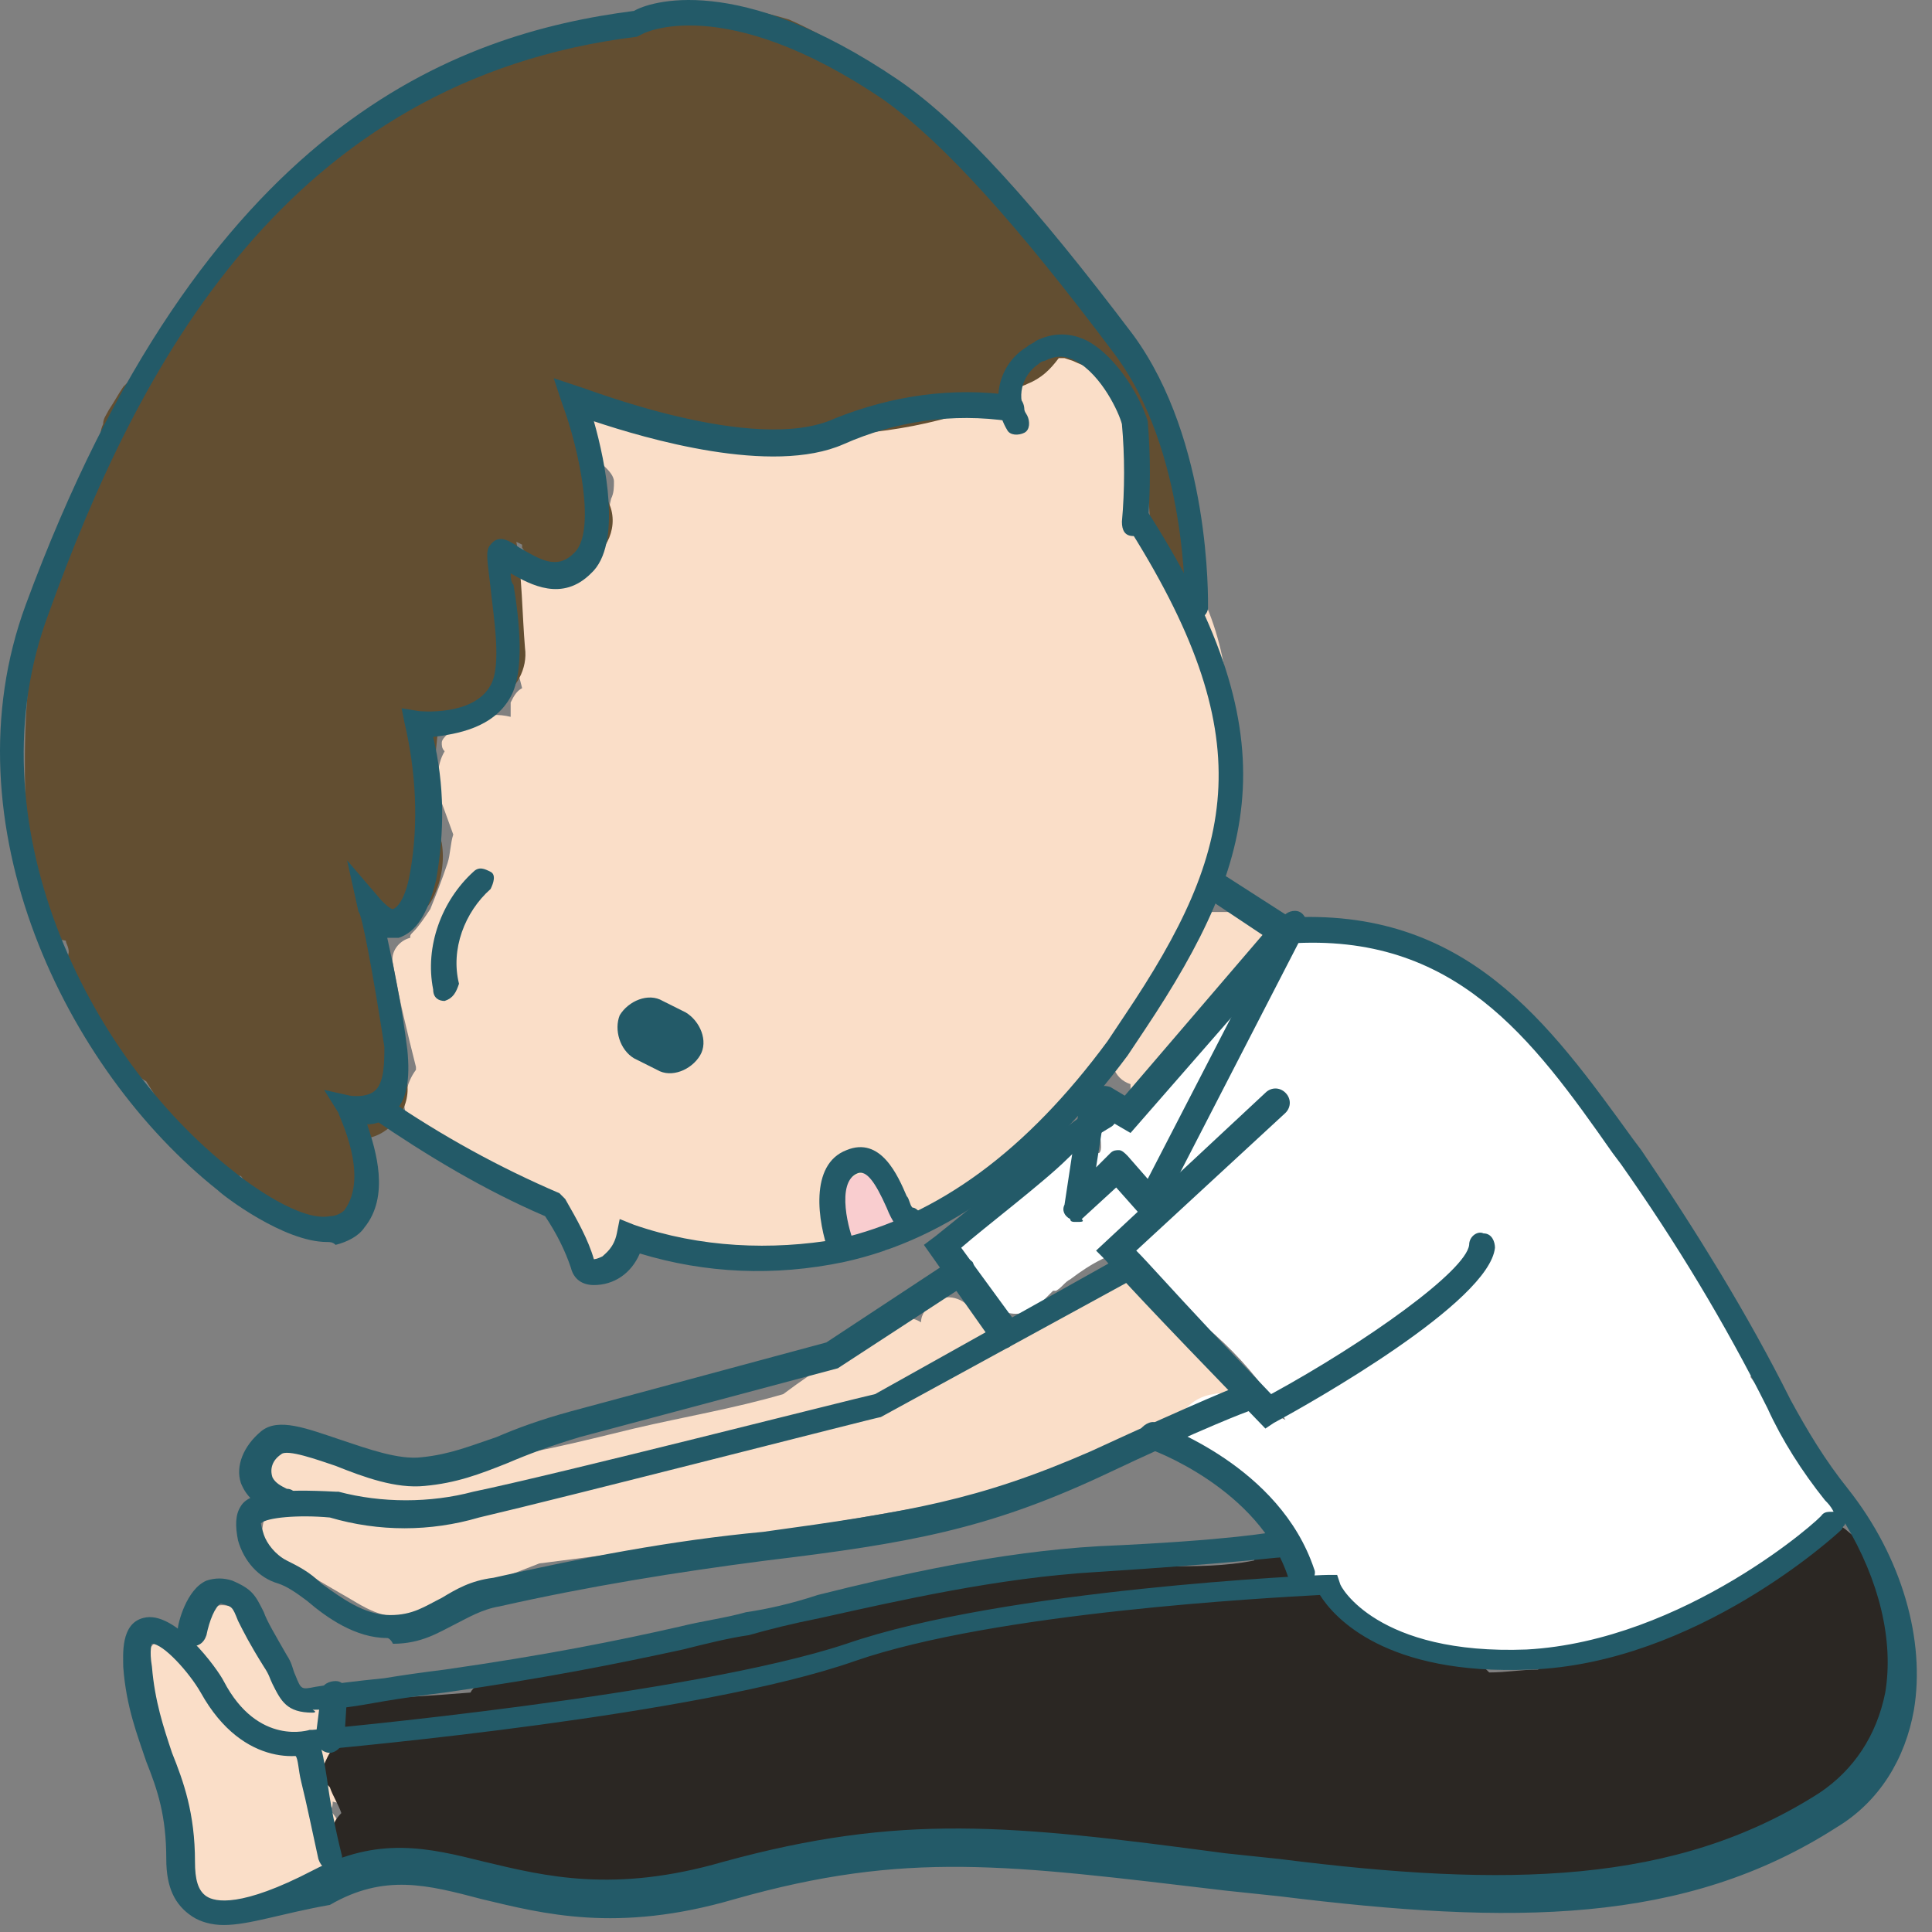 <?xml version="1.0" encoding="utf-8"?><svg width="107" height="107" viewBox="0 0 107 107" fill="none" xmlns="http://www.w3.org/2000/svg">
<rect x="0" y="0" width="107" height="107" fill="#808080" stroke="none"/>
<path d="M34.321 69.899H34.48C35.116 69.581 35.593 69.263 36.069 68.627C36.228 68.627 36.387 68.786 36.705 68.786C41.155 69.74 46.082 70.534 50.215 68.468C51.168 67.992 52.122 67.356 53.075 66.561C53.552 66.402 54.029 66.084 54.506 65.766C55.3 65.131 55.936 64.495 56.731 63.7C57.208 63.7 57.526 63.541 57.843 63.224C58.32 62.588 58.797 61.793 59.433 60.998C59.91 61.157 60.386 60.84 60.704 60.522L61.658 59.091C61.817 59.568 62.135 59.886 62.611 60.045C62.611 60.363 62.611 60.522 62.611 60.84C62.611 61.316 63.088 61.634 63.406 61.475C63.565 61.475 63.724 61.316 63.883 61.316C64.519 60.363 64.995 59.568 65.472 58.456L66.267 57.184C66.426 57.184 66.744 57.025 66.744 56.866C67.697 55.436 68.81 54.164 70.24 52.893C70.558 52.575 70.558 52.098 70.081 51.78C69.922 51.621 69.922 51.621 69.763 51.621C69.605 51.462 69.446 51.303 69.287 51.303C69.287 50.827 68.969 50.509 68.492 50.509C68.015 50.509 67.379 50.509 66.903 50.509H66.585L66.744 50.191C66.903 49.714 67.221 49.237 67.379 48.602C67.538 48.284 67.538 48.125 67.697 47.807V47.648C67.856 47.171 68.015 46.694 68.174 46.218H68.015C68.492 44.31 68.492 42.244 68.015 40.337C68.174 36.364 66.903 32.549 64.36 29.529C64.042 29.053 63.565 28.735 63.088 28.576C63.247 27.781 63.247 26.986 63.247 26.192C63.247 24.602 62.929 23.013 62.452 21.583C62.135 20.788 61.499 19.993 60.545 19.675C59.751 19.358 58.797 19.358 58.002 19.675C57.208 19.993 56.572 20.629 56.095 21.583C56.095 21.901 55.936 22.218 55.936 22.377C55.936 22.536 55.936 22.695 55.936 23.013C55.459 22.854 54.983 22.536 54.506 22.377C53.711 22.059 52.916 22.059 52.122 21.901C51.168 21.901 50.373 22.059 49.42 22.377C48.148 22.695 47.036 23.331 45.923 24.126L45.446 24.444C45.288 24.285 44.97 24.285 44.652 24.285L41.473 24.602C40.678 24.761 39.725 24.761 38.93 24.602C38.135 24.444 37.659 23.967 36.864 23.649C36.546 23.649 36.069 23.49 35.751 23.331C35.434 23.172 35.434 22.854 35.275 22.536C34.957 21.901 34.162 21.583 33.526 21.742C33.367 21.901 33.05 21.901 33.05 22.218C32.573 23.013 32.414 23.967 32.732 24.761C32.891 25.238 33.209 25.556 33.526 25.874C33.685 26.033 34.003 26.351 34.003 26.669C34.003 26.986 34.003 27.304 33.844 27.622L33.526 29.053C33.367 29.847 33.209 30.642 32.891 31.437C31.937 30.96 30.983 30.96 30.03 31.437L29.871 31.596C29.871 31.437 29.871 31.437 29.871 31.278C29.871 31.119 29.712 30.96 29.553 30.96C29.394 30.96 29.235 30.96 29.076 30.96L28.917 31.119C28.758 31.119 28.758 31.278 28.758 31.437C28.599 31.755 28.599 32.072 28.44 32.39C28.44 32.708 28.44 33.026 28.44 33.185C28.44 33.344 28.44 33.344 28.44 33.503C27.964 34.297 27.964 35.41 28.282 36.205C28.599 36.84 28.758 37.476 28.917 38.112C28.599 38.271 28.44 38.589 28.282 38.907V39.701C27.646 39.542 26.851 39.542 26.374 39.86C26.056 40.019 25.738 40.178 25.421 40.496H25.262C25.103 40.496 25.103 40.496 24.944 40.496C24.785 40.496 24.785 40.496 24.785 40.655C24.626 40.814 24.467 40.973 24.467 41.132C24.467 41.291 24.467 41.45 24.626 41.608C24.149 42.403 24.149 43.516 24.467 44.469L25.103 46.218C24.944 46.694 24.944 47.33 24.785 47.807C24.467 48.761 24.149 49.555 23.831 50.35C23.514 50.827 23.196 51.303 22.878 51.621C22.719 51.78 22.719 51.78 22.719 51.939C22.083 52.098 21.606 52.734 21.765 53.37C22.083 55.277 22.56 57.184 23.037 59.091C23.037 59.091 23.037 59.091 23.037 59.25C22.56 59.886 22.401 60.681 22.401 61.316C22.719 63.541 24.785 65.131 27.01 64.813H27.328C28.123 65.925 29.394 66.561 30.825 66.561L31.301 66.72C31.46 67.674 31.778 68.627 32.255 69.422C32.414 69.74 32.732 70.058 33.05 70.217C33.367 70.376 33.685 70.376 34.003 70.217C34.003 70.217 34.162 70.058 34.321 69.899Z" fill="#FADEC8"/>
<path d="M22.878 89.289C24.308 88.812 25.579 88.176 27.01 87.699L29.871 86.587C36.069 85.792 42.427 84.998 48.625 83.885C54.824 82.772 61.658 81.978 66.744 78.163L66.903 78.004C67.856 78.004 68.492 77.369 68.492 76.415V76.256C68.492 75.302 67.856 74.667 66.903 74.667C66.903 74.508 66.744 74.19 66.585 74.031L65.154 71.965C64.995 71.806 64.836 71.647 64.677 71.488C64.519 71.329 64.36 71.329 64.042 71.17C63.883 71.17 63.565 71.17 63.406 71.17C63.247 71.011 63.088 70.852 62.929 70.852C62.452 70.693 61.817 70.693 61.181 70.852C61.022 70.852 60.863 71.011 60.704 71.17C60.545 71.17 60.227 71.011 60.068 71.011C59.592 71.011 59.115 71.17 58.797 71.647L56.89 73.872L55.141 74.667V74.508C55.141 74.19 54.982 73.872 54.824 73.713L54.665 73.554L54.347 73.077L54.188 72.918L53.87 72.601C53.87 72.601 53.87 72.442 53.711 72.442C53.234 71.806 52.281 71.647 51.645 72.124C51.327 72.442 51.009 72.76 51.009 73.236C50.532 72.918 49.897 72.918 49.42 73.236C47.354 74.508 45.287 75.779 43.38 77.21C40.678 78.004 37.818 78.481 35.116 79.117C29.235 80.547 22.719 82.296 16.838 80.071C15.09 79.276 13.659 81.978 15.408 82.772C16.044 83.09 16.679 83.249 17.315 83.408C17.156 83.567 17.156 83.726 17.156 83.885L16.679 83.567C15.884 83.249 15.09 83.567 14.613 84.203C14.454 84.839 14.454 85.474 14.931 85.951L18.745 88.176C20.176 88.971 21.288 89.924 22.878 89.289Z" fill="#FADEC8"/>
<path d="M15.567 104.864C15.726 104.705 15.726 104.705 15.884 104.546C17.156 104.864 18.586 104.07 18.904 102.639C18.904 102.48 18.904 102.162 18.904 101.845C18.904 101.209 18.745 100.732 18.269 100.255C18.427 100.096 18.427 99.937 18.427 99.778C18.904 99.937 19.381 99.778 19.858 99.461C20.335 98.825 20.335 97.871 19.858 97.394L19.222 96.6L19.063 96.282L18.904 96.123C18.586 95.646 18.269 95.169 17.951 94.534C17.792 94.375 17.792 94.216 17.633 94.057H17.474C17.156 94.057 16.838 93.898 16.679 93.739C16.361 93.58 16.202 93.421 16.044 93.103C15.726 92.626 15.408 92.15 15.09 91.673C14.931 91.832 14.772 91.991 14.772 92.15C14.454 91.196 14.136 90.401 13.659 89.607C13.183 88.971 12.229 88.653 11.593 89.13C11.434 89.289 11.275 89.448 11.117 89.607V89.924C11.117 90.083 11.117 90.242 10.958 90.56H10.799C10.64 90.719 10.64 90.719 10.481 90.878C10.322 90.878 10.163 91.037 10.004 91.037C9.845 91.037 9.686 91.037 9.527 91.037C9.368 91.037 9.209 90.878 9.209 90.719V90.56C8.256 91.037 7.779 91.832 7.938 92.944C7.938 93.103 7.938 93.103 7.938 93.262C7.938 93.58 7.779 93.739 7.779 94.057C7.779 95.01 8.256 95.805 9.05 96.123C9.05 96.282 9.05 96.441 9.05 96.441C9.209 96.759 9.368 97.236 9.368 97.553C9.527 97.871 9.527 98.189 9.527 98.507C9.527 98.666 9.527 98.666 9.527 98.666L9.368 98.984L9.527 99.302C9.368 99.778 9.209 100.255 9.209 100.732C9.209 101.368 9.368 102.004 9.686 102.48C9.686 103.275 9.845 104.07 10.481 104.546C11.752 106.136 13.977 106.136 15.567 104.864Z" fill="#FADEC8"/>
<path d="M20.335 65.29C20.176 64.495 20.017 63.859 20.017 63.065H20.176C21.606 62.906 22.719 61.475 22.56 60.045C21.924 57.184 21.606 54.482 21.288 51.621C22.401 51.462 23.513 50.668 23.99 49.714C24.467 48.761 24.626 47.648 24.467 46.694C24.308 46.059 24.149 45.582 23.99 44.946L23.831 44.787C23.831 44.628 23.831 44.628 23.831 44.469C23.831 44.31 23.831 44.151 23.831 43.834C23.831 43.516 23.831 43.039 23.99 42.721C24.149 41.926 24.149 41.132 24.308 40.178V39.701H24.467C25.58 39.542 26.533 39.224 27.487 38.748C28.599 38.271 29.235 36.999 29.076 35.887C28.917 33.98 28.917 31.913 28.599 30.006L28.917 30.165V30.324C29.553 31.437 30.983 31.913 32.255 31.278C33.685 30.642 34.321 29.053 33.685 27.781C33.209 26.192 32.732 24.602 32.255 23.172L31.937 22.218C39.407 24.126 47.354 25.238 54.824 22.377C55.3 22.218 55.777 21.742 56.095 21.424C56.413 21.424 56.572 21.424 56.89 21.265C57.684 20.947 58.161 20.47 58.638 19.834C58.797 19.834 58.956 19.834 58.956 19.834L59.433 19.993C59.751 20.152 60.227 20.311 60.545 20.47C61.022 20.788 61.34 20.947 61.817 21.265C62.452 22.218 62.929 23.331 63.247 24.444C64.042 26.986 62.929 30.006 65.154 31.913C65.79 32.39 66.585 31.596 66.267 30.96L65.472 26.986C65.472 26.828 65.313 26.828 65.313 26.669V26.51C65.313 25.079 64.995 23.808 64.36 22.536C63.247 19.834 61.658 17.45 59.592 15.543L59.433 15.384C58.002 13.159 56.254 11.093 54.188 9.345C52.44 6.961 50.215 5.053 47.83 3.464C46.559 2.511 45.129 1.716 43.698 1.08C42.109 0.603 40.519 0.285 38.93 0.444C38.453 0.444 37.977 0.603 37.659 0.921C37.5 0.921 37.182 0.921 37.023 1.08C36.546 0.921 36.069 0.762 35.593 0.762C31.301 1.08 27.169 2.352 23.355 4.418C19.063 7.12 15.408 10.457 12.388 14.431C12.229 14.59 12.07 14.748 12.07 14.907C10.799 16.179 9.845 17.768 9.05 19.358C8.891 19.517 8.733 19.517 8.574 19.675C8.256 19.834 8.097 19.993 7.938 20.311C7.62 20.629 7.143 21.106 6.825 21.424C6.507 21.901 6.349 22.218 6.031 22.695C5.872 23.013 5.713 23.172 5.713 23.49C5.554 23.808 5.554 24.126 5.554 24.444C5.554 24.761 5.554 24.92 5.713 25.238C4.6 27.145 3.647 29.212 2.852 31.437C0.945 37.476 1.263 43.675 1.739 49.873C1.739 50.986 2.534 51.939 3.647 52.098C3.647 52.257 3.806 52.416 3.806 52.734C3.647 53.529 3.806 54.164 4.282 54.8C4.759 55.595 5.236 56.23 5.713 56.866C5.872 57.343 6.19 57.82 6.507 58.297C6.666 58.614 6.825 58.773 7.143 59.091C7.461 59.409 7.779 59.727 8.097 59.886L8.891 61.157C10.004 63.065 11.275 64.972 13.342 65.131L14.772 67.038C15.408 68.309 16.52 68.627 17.474 68.309H17.792C19.381 68.15 20.494 66.72 20.335 65.29Z" fill="#624E31"/>
<path d="M102.186 84.68C101.55 84.203 100.438 84.362 99.961 84.998C99.802 85.315 99.643 85.474 99.643 85.792C99.166 86.269 98.531 86.746 98.054 87.223C97.1 87.858 96.147 88.494 95.352 89.13C92.332 90.878 88.995 91.991 85.498 92.308C85.339 92.308 85.339 92.308 85.18 92.468C84.227 92.468 83.432 92.626 82.478 92.626C82.319 92.468 82.16 92.308 82.001 92.15L81.048 91.673H80.889C78.664 91.832 75.962 90.878 75.167 88.653C74.373 88.176 73.419 87.858 72.465 87.699C72.624 87.064 72.465 86.587 72.147 86.11C71.671 85.633 70.876 85.474 70.24 85.792C69.922 85.951 69.605 86.11 69.446 86.428C67.856 86.746 66.267 86.746 64.677 86.746C62.77 86.746 60.863 86.746 58.956 86.905C55.459 87.223 52.122 87.699 48.784 88.494C41.473 90.083 34.321 92.308 26.851 93.262C26.533 93.262 26.215 93.421 26.056 93.739C23.99 93.898 22.083 94.057 20.017 94.057C19.222 94.057 18.587 94.852 18.587 95.646C18.587 95.964 18.745 96.282 19.063 96.6C18.904 96.6 18.745 96.759 18.587 96.759C18.269 96.918 18.11 97.394 17.951 97.712C17.951 98.189 17.951 98.507 18.11 98.825L18.269 98.984C18.427 99.461 18.745 99.937 18.904 100.414C18.269 101.05 18.11 102.004 18.427 102.798C18.587 103.116 18.745 103.434 19.063 103.593C19.381 103.752 19.699 103.911 20.017 103.911C20.494 103.911 20.971 103.752 21.288 103.434C25.898 103.434 30.348 105.182 34.957 105.182C38.771 105.182 41.791 103.434 45.129 102.162C45.288 102.162 45.446 102.162 45.605 102.162C51.327 101.845 57.049 101.686 62.611 102.004C70.081 103.275 77.71 104.229 85.339 104.705C85.816 104.705 86.293 104.546 86.611 104.07C87.405 104.07 88.359 104.07 89.312 104.07C94.716 103.911 101.074 102.639 104.411 98.03C106.954 93.421 106.159 87.858 102.186 84.68Z" fill="#2B2723"/>
<path d="M92.491 90.083C95.352 88.812 98.213 87.223 100.756 85.315C101.868 84.68 102.027 83.249 101.391 82.137C101.232 81.819 100.915 81.501 100.597 81.342C100.279 81.183 100.12 81.024 99.802 80.865C99.802 80.706 99.643 80.547 99.643 80.388C98.848 78.958 97.895 77.528 96.941 76.256C97.259 75.779 97.418 74.985 97.1 74.349C95.352 70.058 92.809 66.243 89.312 63.224C89.153 63.065 88.995 63.065 88.836 62.906C88.677 62.429 88.518 61.793 88.041 61.475C87.882 61.316 87.564 60.998 87.405 60.839V60.522C87.087 60.045 86.611 59.568 86.293 58.932C85.657 57.979 84.862 57.184 83.909 56.389C82.796 54.8 81.207 53.529 79.299 53.211C78.664 52.575 77.869 52.257 77.074 52.098C76.757 52.098 76.598 52.098 76.28 52.098C75.644 51.939 75.167 51.78 74.531 51.621C74.214 51.462 73.737 51.462 73.419 51.621C73.101 51.462 72.783 51.462 72.465 51.462C71.83 51.462 71.194 51.78 70.717 52.257C68.651 54.8 66.585 57.184 64.201 59.409C63.724 59.886 62.929 60.363 63.088 60.839C63.088 60.998 62.611 61.634 62.611 61.793C61.976 62.429 61.817 61.634 61.022 62.111C60.704 62.27 61.181 63.7 60.863 63.859H60.704C59.115 63.382 57.525 64.177 56.89 65.608L56.572 65.766C55.936 66.084 55.141 66.561 54.665 67.197C53.87 67.197 52.916 67.674 52.599 68.309C51.963 69.422 52.44 70.852 53.552 71.329L54.029 71.488L54.188 71.647C54.347 71.647 54.188 71.647 54.029 71.488C54.188 71.488 54.665 71.965 54.665 72.124C55.141 72.442 55.618 72.76 56.254 72.76C56.89 72.76 57.367 72.442 57.843 71.965L58.32 71.488H58.479C58.797 71.329 58.956 71.011 59.274 70.852C59.91 70.376 60.386 70.058 61.022 69.74C61.34 69.581 61.658 69.422 61.976 69.263C61.499 69.581 61.976 69.263 62.135 69.263C62.135 70.058 62.611 70.693 63.406 71.17C66.585 72.918 69.287 75.461 71.194 78.64C70.876 78.481 70.558 78.322 70.24 78.163C69.763 77.846 69.287 77.686 68.81 77.686C68.333 77.369 67.856 77.051 67.221 77.21C65.949 77.369 64.995 78.481 65.154 79.594C65.313 80.706 66.108 81.501 67.221 81.66C67.856 82.137 68.492 82.455 69.128 82.772L69.287 82.931C69.445 83.09 69.605 83.249 69.922 83.408L71.353 84.68C71.83 86.11 72.783 87.54 74.055 88.335C76.598 90.878 79.935 92.467 83.591 92.467C86.769 92.308 89.789 91.514 92.491 90.083Z" fill="white"/>
<path d="M49.102 65.766C48.943 65.608 48.943 65.449 48.784 65.29L48.466 65.131L48.148 64.972C47.989 64.972 47.83 64.972 47.83 64.972L47.354 65.131L47.036 65.29C47.036 65.29 46.877 65.449 46.718 65.608L46.559 65.925V66.084V66.243V66.561C46.559 66.879 46.718 67.038 46.877 67.197C46.877 67.356 46.877 67.356 46.877 67.515C46.877 67.833 46.877 67.992 47.036 68.309C47.036 68.468 47.195 68.627 47.354 68.786C47.513 68.945 47.672 68.945 47.83 69.104C47.989 69.263 48.307 69.263 48.466 69.263H48.784C48.943 69.263 49.102 69.263 49.261 69.104C49.42 68.945 49.579 68.945 49.579 68.786C49.738 68.627 49.738 68.468 49.738 68.309C49.738 68.15 49.738 67.992 49.738 67.833L49.579 67.515C49.579 67.515 49.579 67.356 49.42 67.356L49.261 66.879V66.084V65.925C49.261 65.925 49.261 65.766 49.102 65.766Z" fill="#F9CDCF"/>
<path d="M34.321 56.23C34.798 55.436 35.91 54.959 36.705 55.436L37.977 56.071C38.771 56.548 39.248 57.661 38.771 58.455C38.294 59.25 37.182 59.727 36.387 59.25L35.116 58.614C34.321 58.138 34.003 57.025 34.321 56.23Z" fill="#235A68"/>
<path d="M62.611 62.747L60.704 61.634C60.386 61.475 60.227 60.998 60.386 60.522C60.545 60.204 61.022 60.045 61.499 60.204L62.294 60.681L69.922 51.78L67.061 49.873C66.744 49.714 66.585 49.237 66.903 48.761C67.061 48.443 67.538 48.284 68.015 48.602L72.465 51.462L62.611 62.747Z" fill="#235A68"/>
<path d="M70.081 79.117L65.79 74.667C61.976 70.693 61.181 69.74 61.181 69.74L60.704 69.263L70.081 60.522C70.399 60.204 70.876 60.204 71.194 60.522C71.512 60.84 71.512 61.316 71.194 61.634L62.929 69.263C63.565 69.899 64.677 71.17 67.061 73.713L70.399 77.21C75.644 74.349 81.207 70.376 81.366 68.945C81.366 68.468 81.842 68.15 82.16 68.309C82.637 68.309 82.796 68.786 82.796 69.104C82.478 72.124 72.624 77.686 70.558 78.799L70.081 79.117Z" fill="#235A68"/>
<path d="M12.388 106.613C11.752 106.613 11.117 106.454 10.64 106.136C9.686 105.5 9.209 104.547 9.209 102.957C9.209 100.573 8.732 99.143 8.097 97.553C7.62 96.123 6.984 94.534 6.825 92.308C6.825 91.673 6.666 89.924 7.938 89.607C9.686 89.13 12.07 92.468 12.388 93.103C14.295 96.759 17.156 95.805 17.156 95.805H17.315C17.474 95.805 38.294 93.898 46.877 91.037C55.618 88.017 72.783 87.223 73.578 87.223H74.055L74.213 87.699C74.213 87.858 76.28 91.673 84.544 91.355C93.286 90.878 100.915 84.044 100.915 83.885C101.073 83.726 101.232 83.726 101.55 83.726C101.391 83.408 101.232 83.249 101.073 83.09C99.802 81.501 98.689 79.753 97.895 78.004C95.511 73.236 92.809 68.786 89.789 64.495L89.312 63.859C84.862 57.502 80.571 51.621 71.353 52.257C70.876 52.257 70.558 51.939 70.558 51.621C70.558 51.145 70.876 50.827 71.194 50.827C81.207 50.191 85.816 56.707 90.425 63.065L90.902 63.7C93.921 68.15 96.782 72.76 99.166 77.528C100.12 79.276 101.073 80.865 102.345 82.455C105.365 86.269 106.636 90.878 106 94.693C105.524 97.394 104.093 99.778 101.709 101.209C93.286 106.613 83.75 106.613 70.876 105.023L67.856 104.705C55.777 103.275 50.214 102.48 40.678 105.182C34.162 107.089 30.03 105.977 26.692 105.182C23.672 104.388 21.288 103.752 18.269 105.5C15.567 105.977 13.818 106.613 12.388 106.613ZM8.415 91.037C8.415 91.037 8.256 91.355 8.415 92.308C8.574 94.216 9.05 95.646 9.527 97.077C10.163 98.666 10.799 100.414 10.799 103.116C10.799 104.07 10.958 104.705 11.434 105.023C11.911 105.341 13.342 105.659 17.315 103.593C20.97 101.686 23.672 102.321 26.851 103.116C30.189 103.911 34.003 104.864 40.043 103.116C49.897 100.414 55.936 101.05 67.856 102.639L70.876 102.957C83.432 104.547 92.809 104.388 100.756 99.302C102.663 98.03 103.934 96.123 104.411 93.739C104.888 90.878 104.093 87.54 102.186 84.362C102.186 84.521 102.027 84.521 102.027 84.68C101.709 84.998 93.921 92.15 84.703 92.468C76.757 92.785 73.896 89.607 73.101 88.335C70.24 88.494 55.141 89.289 47.354 91.991C38.771 95.01 19.222 96.759 17.633 96.918C16.997 97.394 13.501 98.03 11.117 93.739C10.481 92.626 9.05 91.037 8.415 91.037Z" fill="#235A68"/>
<path d="M21.447 90.719C19.699 90.719 18.11 89.607 16.997 88.653C16.361 88.176 15.885 87.858 15.408 87.699C14.295 87.382 13.501 86.428 13.183 85.315C13.024 84.521 13.024 83.885 13.342 83.408C13.818 82.614 15.567 82.454 18.587 82.614H18.745C21.129 83.249 23.831 83.249 26.215 82.614C30.824 81.66 47.036 77.528 48.466 77.21L61.817 69.74C62.135 69.581 62.611 69.74 62.77 70.058C62.929 70.376 62.77 70.852 62.452 71.011L48.784 78.481C48.625 78.481 31.301 82.931 26.533 84.044C23.831 84.839 20.971 84.839 18.269 84.044C16.52 83.885 14.772 84.044 14.454 84.362C14.454 84.362 14.454 84.521 14.613 84.998C14.772 85.474 15.249 86.11 15.885 86.428C16.52 86.746 17.156 87.064 17.792 87.699C18.904 88.494 20.176 89.448 21.606 89.448C22.878 89.448 23.514 88.971 24.467 88.494C25.262 88.017 26.056 87.54 27.328 87.382C32.255 86.269 37.182 85.315 42.268 84.839C50.373 83.726 54.188 83.09 60.386 80.388C66.585 77.528 68.651 76.733 68.651 76.733C68.969 76.574 69.445 76.733 69.605 77.21C69.763 77.528 69.605 78.004 69.128 78.163C69.128 78.163 66.903 78.958 60.863 81.819C54.665 84.68 50.373 85.474 42.427 86.428C37.5 87.064 32.573 87.858 27.646 88.971C26.692 89.13 25.898 89.607 25.262 89.924C24.308 90.401 23.355 91.037 21.765 91.037C21.606 90.719 21.447 90.719 21.447 90.719Z" fill="#235A68"/>
<path d="M72.147 87.858C71.83 87.858 71.512 87.699 71.353 87.382C69.763 82.454 63.724 80.23 63.565 80.23C63.247 80.07 62.929 79.594 63.088 79.276C63.247 78.958 63.724 78.64 64.042 78.799C64.36 78.958 70.876 81.183 72.783 86.905C72.942 87.223 72.624 87.699 72.306 87.858C72.306 87.699 72.147 87.858 72.147 87.858Z" fill="#235A68"/>
<path d="M55.618 74.667C55.459 74.667 55.142 74.508 54.983 74.349L51.168 68.945L51.804 68.468C51.804 68.468 56.572 64.654 58.161 63.224C58.956 62.429 59.91 61.793 60.863 61.157C61.181 60.998 61.658 61.157 61.817 61.475C61.976 61.793 61.817 62.27 61.499 62.429C60.704 62.906 59.91 63.383 59.115 64.177C57.843 65.449 54.506 67.992 53.234 69.104L56.254 73.236C56.572 73.554 56.413 74.031 56.095 74.349C55.936 74.667 55.777 74.667 55.618 74.667Z" fill="#235A68"/>
<path d="M15.567 83.726C14.295 83.567 13.659 82.931 13.342 82.137C13.024 81.183 13.501 80.071 14.454 79.276C15.408 78.481 16.997 79.117 18.904 79.753C20.335 80.23 22.083 80.865 23.355 80.706C24.944 80.547 26.056 80.071 27.487 79.594C28.599 79.117 29.871 78.64 31.619 78.163L45.764 74.349L52.757 69.74C53.075 69.581 53.552 69.581 53.87 69.899C54.029 70.217 54.029 70.693 53.711 71.011L46.4 75.779L32.096 79.594C30.506 80.071 29.235 80.547 28.122 81.024C26.533 81.66 25.262 82.137 23.513 82.296C21.924 82.455 20.176 81.819 18.586 81.183C17.633 80.865 15.885 80.23 15.567 80.547C15.09 80.865 14.931 81.342 15.09 81.819C15.249 82.137 15.567 82.296 15.885 82.455C16.361 82.455 16.52 82.931 16.52 83.249C16.361 83.567 16.044 83.726 15.567 83.726Z" fill="#235A68"/>
<path d="M18.427 103.593C18.11 103.593 17.792 103.434 17.633 102.957C17.315 101.527 16.997 99.937 16.679 98.666C16.52 98.03 16.52 97.394 16.361 97.236C16.361 97.077 16.203 96.918 16.203 96.918C16.203 96.441 16.52 96.123 16.997 96.123C17.633 96.123 17.792 96.441 18.11 98.507C18.269 99.778 18.587 101.368 18.904 102.639C19.063 103.116 18.745 103.434 18.427 103.593C18.587 103.593 18.587 103.593 18.427 103.593Z" fill="#235A68"/>
<path d="M17.315 94.852C15.885 94.852 15.567 94.216 15.09 93.262C14.931 92.944 14.931 92.785 14.613 92.308C13.819 91.037 13.501 90.401 13.183 89.766C12.865 88.971 12.865 88.971 12.229 88.812C11.911 88.971 11.593 89.766 11.434 90.56C11.275 91.037 10.958 91.196 10.481 91.196C10.004 91.037 9.845 90.719 9.845 90.242C9.845 89.924 10.322 88.017 11.434 87.54C11.911 87.382 12.388 87.382 12.865 87.54C13.977 88.017 14.136 88.335 14.613 89.289C14.772 89.766 15.249 90.56 15.885 91.673C16.203 92.15 16.203 92.468 16.361 92.785C16.679 93.58 16.679 93.58 17.474 93.421C18.428 93.262 19.699 93.103 21.288 92.944C22.242 92.785 23.355 92.626 24.626 92.468C30.189 91.673 34.162 90.878 37.659 90.083C38.93 89.766 40.202 89.607 41.314 89.289C42.427 89.13 43.857 88.812 45.288 88.335C49.738 87.223 55.3 85.951 60.863 85.633C68.174 85.315 70.558 84.839 70.558 84.839C71.035 84.839 71.353 84.998 71.353 85.474C71.353 85.951 71.194 86.269 70.717 86.269C70.558 86.269 68.174 86.587 60.704 87.064C55.3 87.382 49.738 88.653 45.446 89.607C43.857 89.924 42.586 90.242 41.473 90.56C40.361 90.719 39.089 91.037 37.818 91.355C34.162 92.15 30.189 92.944 24.626 93.739C23.355 93.898 22.242 94.057 21.288 94.216C19.54 94.534 18.428 94.692 17.315 94.692C17.633 94.852 17.315 94.852 17.315 94.852Z" fill="#235A68"/>
<path d="M18.269 97.077C17.792 97.077 17.474 96.6 17.474 96.282L17.792 93.739C17.792 93.262 18.269 93.103 18.587 93.103C19.063 93.103 19.222 93.58 19.222 93.898L19.063 96.441C18.904 96.759 18.587 97.077 18.269 97.077Z" fill="#235A68"/>
<path d="M59.592 67.674C59.433 67.674 59.274 67.674 59.274 67.515C58.956 67.356 58.797 67.038 58.956 66.72L59.751 61.475C59.751 60.998 60.227 60.84 60.545 60.84C61.022 60.84 61.181 61.316 61.181 61.634L60.704 64.654L61.499 63.859C61.658 63.7 61.817 63.7 61.976 63.7C62.135 63.7 62.294 63.859 62.452 64.018L63.565 65.29L71.035 50.827C71.194 50.509 71.671 50.35 71.989 50.509C72.306 50.668 72.465 51.145 72.306 51.462L64.36 66.879C64.201 67.038 64.042 67.197 63.724 67.356C63.406 67.356 63.247 67.356 63.088 67.197L61.817 65.766L59.91 67.515C60.068 67.674 59.91 67.674 59.592 67.674Z" fill="#235A68"/>
<path d="M62.77 29.688C62.294 29.688 62.135 29.37 62.135 28.894C62.294 27.145 62.294 25.238 62.135 23.49C61.976 22.854 61.022 20.788 59.592 19.993C58.956 19.675 58.479 19.675 57.843 19.993C57.684 19.993 57.526 20.152 57.526 20.152C56.572 20.788 56.254 22.059 56.89 23.013C57.049 23.331 57.049 23.808 56.731 23.967C56.413 24.126 55.936 24.126 55.777 23.808C54.824 22.218 55.3 20.152 56.89 19.199C57.049 19.04 57.208 19.04 57.367 18.881C58.32 18.404 59.274 18.404 60.227 18.881C61.976 19.834 63.247 22.218 63.565 23.331C63.724 25.238 63.724 27.145 63.565 29.053C63.406 29.529 63.247 29.688 62.77 29.688Z" fill="#235A68"/>
<path d="M18.11 68.786C15.726 68.786 12.388 66.243 12.07 65.925C3.647 59.25 -3.029 45.582 1.422 33.503C11.275 6.802 25.262 1.875 35.116 0.603C35.91 0.127 40.837 -1.622 49.738 4.418C53.234 6.802 57.367 11.411 62.77 18.563C67.061 24.444 66.903 33.185 66.903 33.662C66.903 33.98 66.585 34.297 66.267 34.297C65.949 34.297 65.631 33.98 65.631 33.662C65.631 33.503 65.79 24.92 61.658 19.517C56.413 12.523 52.281 7.914 48.943 5.53C40.043 -0.509 35.593 1.875 35.593 1.875L35.275 2.034C15.885 4.418 7.62 20.311 2.693 33.98C-1.598 45.423 4.759 58.456 12.865 64.813C13.819 65.608 16.679 67.674 18.269 67.356C18.587 67.356 18.904 67.197 19.063 67.038C20.494 65.131 18.745 61.793 18.745 61.634L17.951 60.363L19.381 60.681C19.381 60.681 20.335 60.84 20.812 60.363C21.288 59.886 21.288 58.773 21.288 57.979C20.653 53.846 20.017 50.509 19.858 50.509L19.222 47.648L21.129 49.873C21.288 50.032 21.606 50.35 21.765 50.35C21.765 50.35 22.401 50.191 22.719 48.284C23.196 45.582 23.037 42.721 22.401 40.019L22.242 39.224L23.196 39.383C23.196 39.383 26.215 39.701 27.169 37.953C27.805 36.84 27.328 34.139 27.169 32.549C27.01 31.119 26.851 30.483 27.169 30.165C27.646 29.529 28.282 30.006 28.758 30.324C29.871 30.96 30.825 31.596 31.778 30.642C33.05 29.529 32.096 24.92 31.142 22.377L30.666 20.947L32.096 21.424C32.255 21.424 41.791 25.238 46.241 23.172C49.42 21.901 52.757 21.424 56.095 21.901C56.413 21.901 56.731 22.218 56.731 22.695C56.731 23.013 56.254 23.331 55.936 23.331C52.757 22.854 49.579 23.331 46.718 24.602C42.745 26.351 35.751 24.285 32.891 23.331C33.526 25.556 34.48 30.165 32.732 31.755C31.142 33.344 29.394 32.39 28.282 31.755C28.282 31.913 28.282 32.231 28.44 32.39C28.758 34.297 29.076 37.158 28.282 38.589C27.328 40.337 25.262 40.655 23.99 40.814C24.626 43.516 24.626 46.059 24.149 48.761C23.672 50.668 23.037 51.621 22.083 51.939C21.924 51.939 21.765 51.939 21.447 51.939C21.765 53.37 22.242 55.595 22.56 58.138C22.719 59.727 22.56 60.998 21.765 61.634C21.288 62.111 20.812 62.27 20.335 62.27C20.812 63.7 21.606 66.243 20.176 67.992C19.858 68.468 19.222 68.786 18.587 68.945C18.428 68.786 18.269 68.786 18.11 68.786Z" fill="#235A68"/>
<path d="M32.891 71.17C32.255 71.17 31.778 70.852 31.619 70.217C31.301 69.263 30.824 68.309 30.189 67.356C26.851 65.925 23.672 64.018 20.653 61.952C20.335 61.793 20.335 61.316 20.494 60.998C20.653 60.681 21.129 60.681 21.447 60.84C24.467 62.906 27.646 64.654 30.983 66.084L31.142 66.243L31.301 66.402C31.937 67.515 32.573 68.627 32.891 69.74C32.891 69.74 33.05 69.74 33.367 69.581C33.526 69.422 34.003 69.104 34.162 68.309L34.321 67.515L35.116 67.833C38.771 69.104 42.745 69.263 46.4 68.627C51.963 67.356 56.89 63.7 61.34 57.661C61.658 57.184 61.976 56.707 62.294 56.23C68.492 47.012 69.922 40.814 62.294 28.894C62.135 28.576 62.135 28.099 62.452 27.94C62.77 27.781 63.247 27.781 63.406 28.099C71.512 40.655 69.763 47.489 63.406 57.025C63.088 57.502 62.77 57.979 62.452 58.456C57.843 64.654 52.599 68.627 46.718 69.899C42.904 70.693 39.089 70.534 35.434 69.422C34.957 70.534 34.003 71.17 32.891 71.17C33.05 71.17 33.05 71.17 32.891 71.17Z" fill="#235A68"/>
<path d="M24.626 55.436C24.308 55.436 23.99 55.277 23.99 54.8C23.513 52.416 24.467 49.873 26.215 48.284C26.533 47.966 26.851 48.125 27.169 48.284C27.487 48.443 27.328 48.919 27.169 49.237C25.738 50.509 24.944 52.575 25.421 54.482C25.262 54.959 25.103 55.277 24.626 55.436Z" fill="#235A68"/>
<path d="M46.559 69.899C46.241 69.899 46.082 69.74 45.923 69.422C45.288 67.674 44.811 64.495 46.877 63.7C48.784 62.906 49.738 65.131 50.215 66.243C50.373 66.402 50.373 66.72 50.532 66.879C50.691 66.879 50.85 67.038 51.009 67.197C51.168 67.515 51.168 67.992 50.85 68.15C50.691 68.309 50.373 68.309 50.215 68.309C49.738 68.15 49.42 67.674 49.102 66.879C48.466 65.449 47.989 64.813 47.513 64.972C46.241 65.449 47.036 68.309 47.354 68.945C47.513 69.263 47.354 69.74 46.877 69.74C46.718 69.899 46.718 69.899 46.559 69.899Z" fill="#235A68"/>
</svg>
